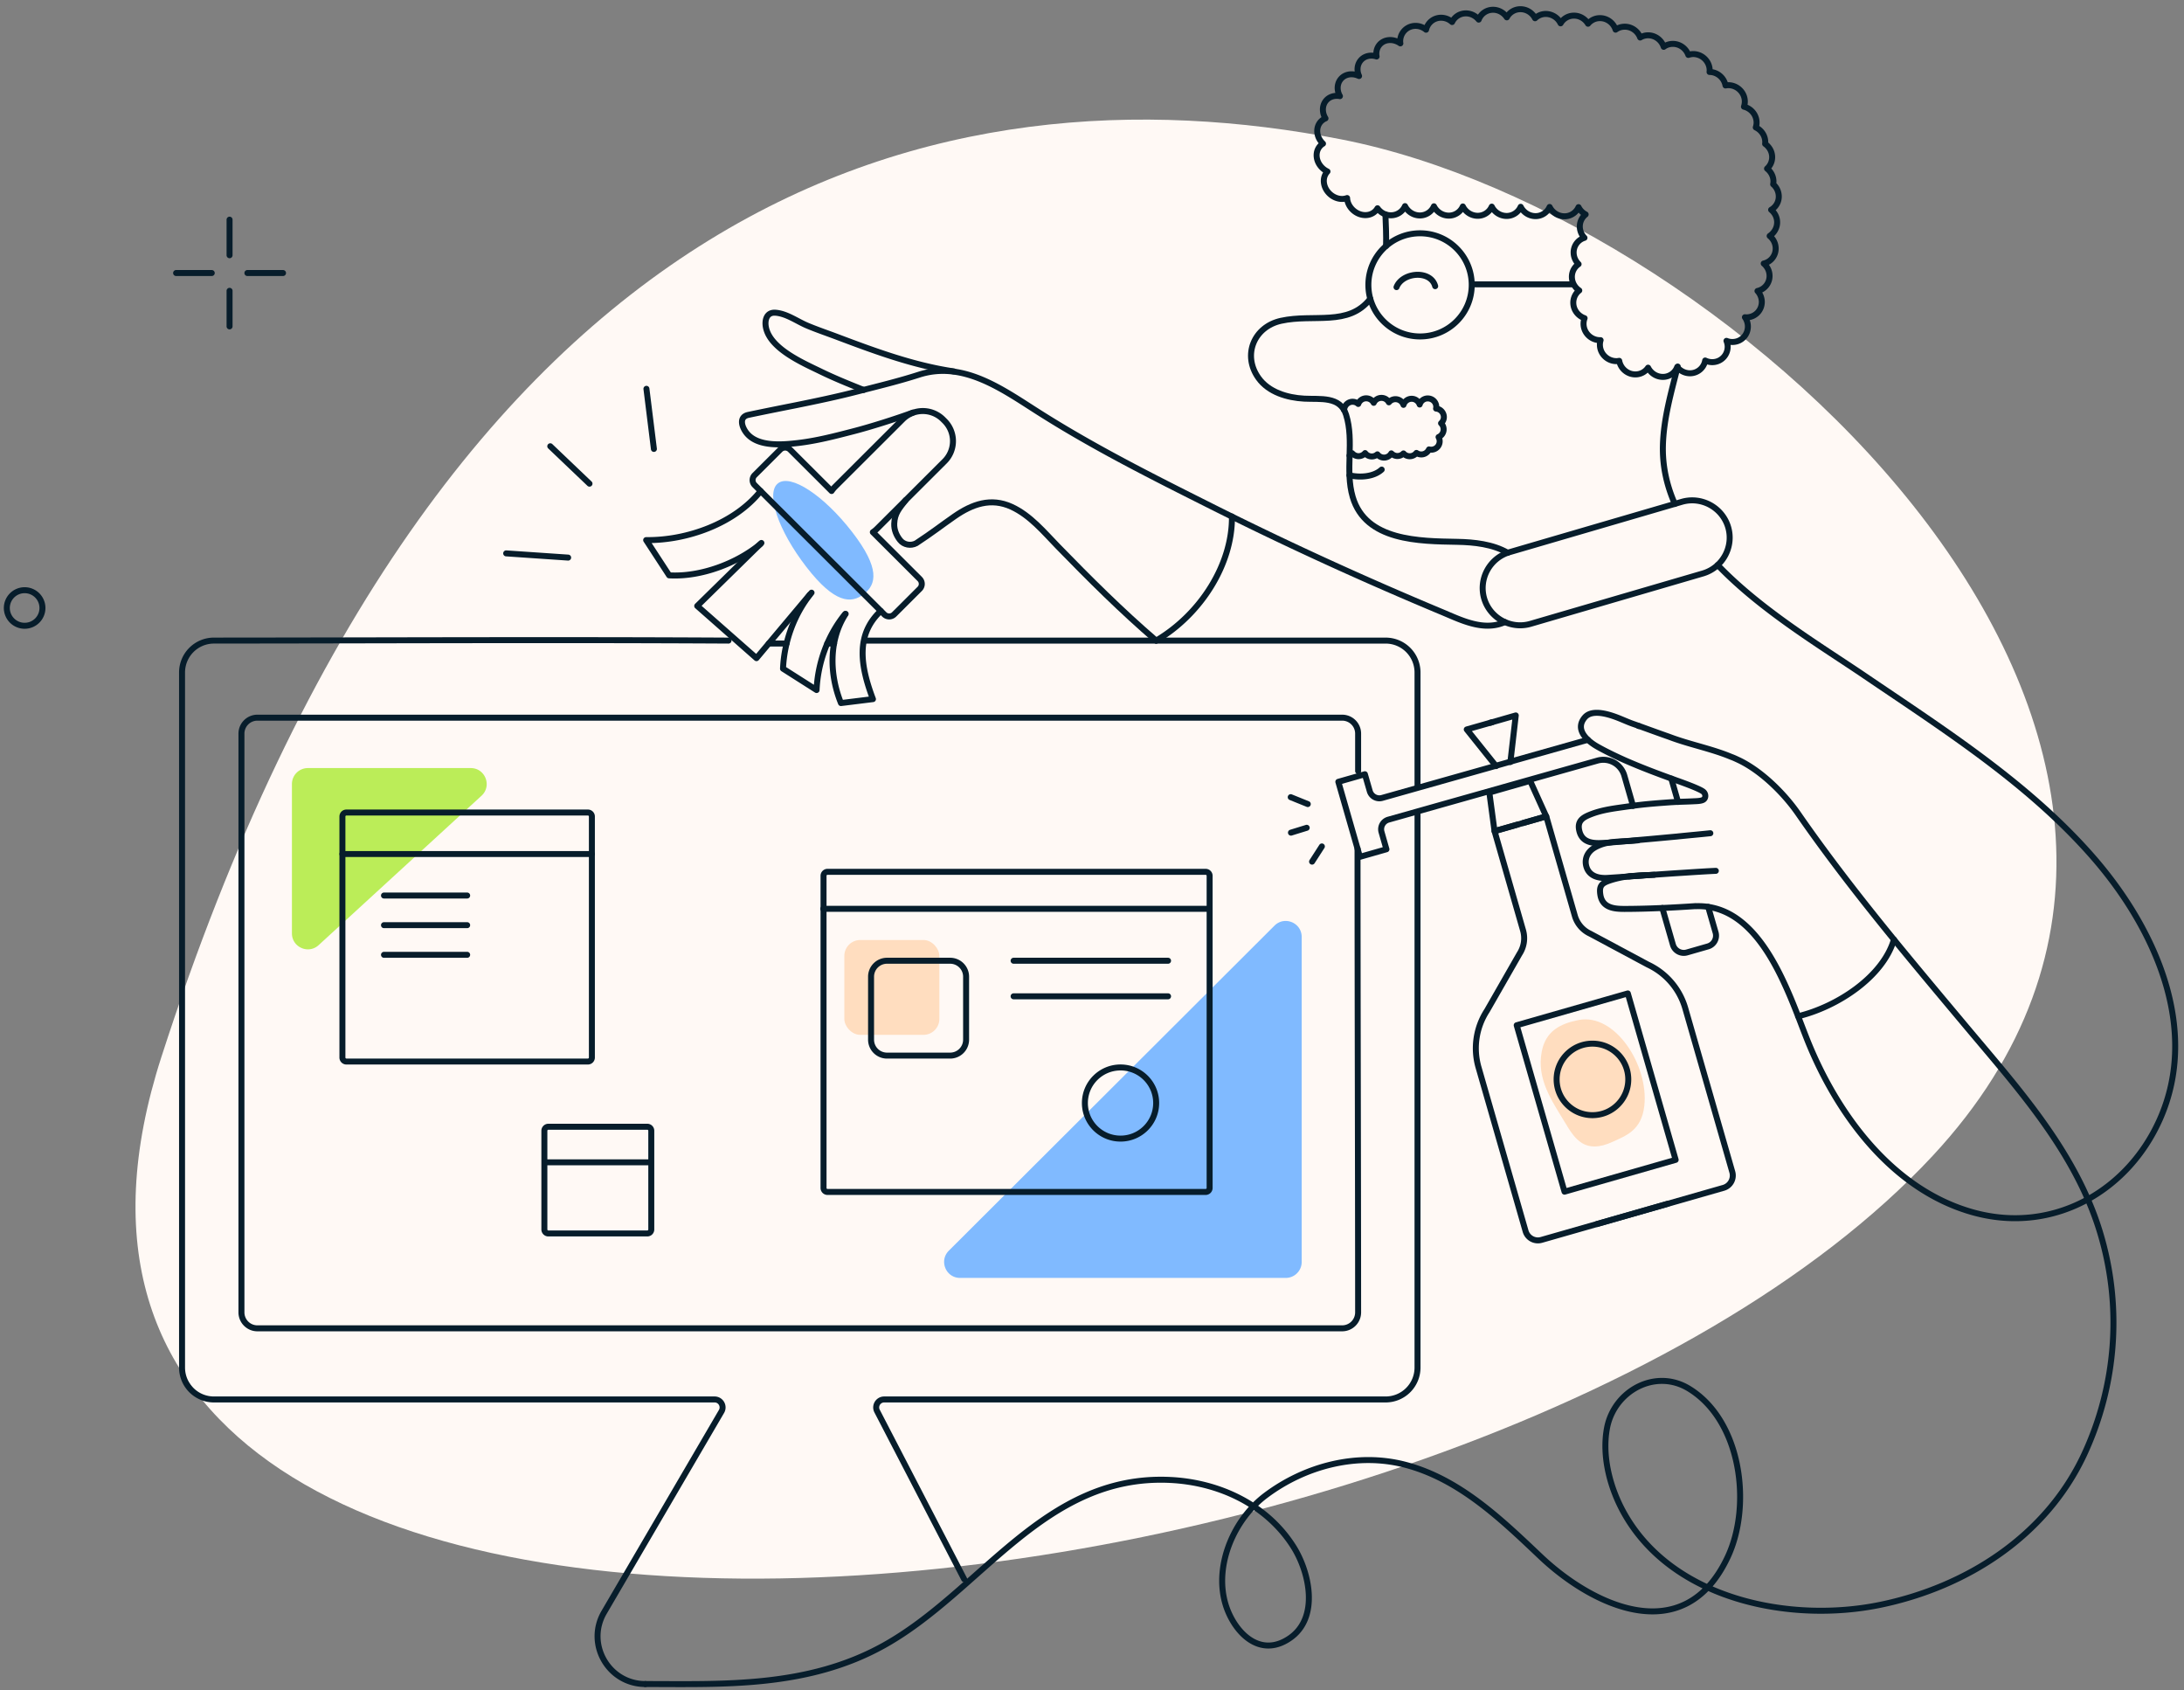 <svg width="548" height="424" fill="none" xmlns="http://www.w3.org/2000/svg"><rect width="100%" height="100%" fill="#808080" stroke="none"/><g clip-path="url(#clip0_1707_33418)"><path d="M484.923 289.95c95.032-102.096-49.049-235.685-148.485-255.01-99.436-19.325-224.94 10.268-295.942 230.202-61.182 189.517 326.946 151.021 444.427 24.808z" fill="#FFF9F5"/><path d="M326.615 316.564v-81.537c0-3.562-4.304-5.347-6.825-2.832l-81.713 81.538c-2.524 2.518-.74 6.831 2.825 6.831h81.713a4 4 0 004-4z" fill="#80BAFF"/><path d="M73.25 196.667v37.469c0 3.481 4.138 5.301 6.703 2.948l40.864-37.469c2.688-2.465.944-6.948-2.704-6.948H77.25a4 4 0 00-4 4z" fill="#BBED58"/><path d="M396.114 255.865c-4.553.896-8.256 2.728-9.257 7.878-1.352 6.958 2.509 12.354 5.865 17.907 2.403 3.977 4.894 8.043 12.006 4.73 3.097-1.443 7.139-2.757 7.852-8.93 1.185-10.249-7.401-23.368-16.466-21.585z" fill="#FFDDBF"/><rect x="211.856" y="235.795" width="23.846" height="23.795" rx="4" fill="#FFDDBF"/><path d="M202.353 142.245c7.099 9.17 11.233 9.226 14.393 6.79 3.161-2.436 4.15-6.442-2.948-15.612-7.099-9.169-15.415-14.628-18.576-12.192-3.16 2.437.033 11.845 7.131 21.014z" fill="#80BAFF"/><path d="M182.793 160.692c-43.488-.243-85.766-.028-129.115-.003a8.004 8.004 0 00-8 8.003v174.359a8 8 0 008 8h125.629c1.545 0 2.506 1.676 1.727 3.009l-29.441 50.362c-4.666 7.981 1.09 18.014 10.335 18.014v0M57.601 55.102v8.924m0 8.923v8.923M53.13 68.487h-8.943m26.827 0h-8.942M6.183 156.974a4.466 4.466 0 004.47-4.461 4.467 4.467 0 00-4.47-4.462 4.467 4.467 0 00-4.471 4.462 4.466 4.466 0 004.47 4.461zm203.097 4.453h-1.704m148.102 42.393v139.231a8 8 0 01-8 8H221.852c-1.499 0-2.466 1.589-1.776 2.921l11.375 21.942 6.445 12.431 3.222 6.215.805 1.554m-24.851-235.422h130.606a8 8 0 018 8v28.436m-158.326-35.701h-4.459m220.295 58.113c-1.633.099-3.053.156-4.416.312 1.349-.099 2.84-.198 4.416-.312z" stroke="#071D2B" stroke-width="1.5" stroke-miterlimit="10" stroke-linecap="round" stroke-linejoin="round"/><path d="M430.528 218.449c-2.301.099-5.354.298-8.606.51-2.769.17-5.666.383-8.364.567-.114 0-.242 0-.355.014-1.577.114-3.068.227-4.417.312-.042 0-.099 0-.142.014-2.428.17-4.331.298-5.268.355-2.201.141-4.786-.397-5.397-3.118-.426-1.955.568-3.542 2.059-4.435a10.42 10.42 0 013.536-1.275h.029c1.59-.298 3.252-.326 4.956-.411.043 0 .085 0 .128-.015a31.817 31.817 0 002.3-.17" stroke="#071D2B" stroke-width="1.5" stroke-miterlimit="10" stroke-linecap="round" stroke-linejoin="round"/><path d="M425.501 227.292c-5.95.397-11.858.694-17.865.708-2.556 0-5.538-.226-6.078-3.514-.383-2.38.455-2.947 2.315-3.599a23.46 23.46 0 014.757-1.049c.057-.014.1 0 .142-.014 1.378-.156 2.798-.212 4.431-.311.114 0 .227-.015.341 0 .483-.015.98-.057 1.505-.071m5.197-93.029c-2.016-4.591-3.138-9.48-2.996-14.695.185-6.73 2.059-13.235 3.721-19.767m10.025 49.794c10.892 11.365 26.045 20.42 36.88 27.774 20.25 13.745 41.48 27.221 57.627 45.883 15.152 17.515 26.555 42.553 16.458 65.339-3.905 8.814-10.31 15.814-18.092 20.108-8.463 4.676-18.546 6.135-28.841 3.259-20.378-5.697-34.281-24.897-41.665-43.517-4.715-11.917-11.631-33.881-27.862-33.272" stroke="#071D2B" stroke-width="1.5" stroke-miterlimit="10" stroke-linecap="round" stroke-linejoin="round"/><path d="M429.15 209.012c-2.385.255-5.112.496-7.909.779-.284.029-.554.071-.853.085-3.791.355-7.64.709-10.863.978a8.9 8.9 0 01-.852.085.4.4 0 00-.128.014c-2.031.199-3.735.326-4.984.425-.441.029-.81.057-1.094.057-2.556.17-5.524.099-6.22-3.146-.511-2.338.909-3.216 2.741-3.953 3.096-1.261 6.447-1.587 9.713-2.069.156-.014.313-.043.469-.057 3.309-.481 6.632-.722 9.983-.963.426-.029.852-.043 1.235-.071 1.548-.071 2.855-.085 4.729-.184.625-.029 1.52-.043 2.116-.298.81-.326.881-1.488.156-2.097-.937-.765-5.211-2.282-6.376-2.707-.397-.127-.781-.283-1.178-.425-3.707-1.332-8.095-2.975-12.298-4.832-2.358-1.063-4.672-2.182-6.731-3.344-2.443-1.389-5.837-4.251-3.125-7.368.952-1.077 2.429-1.191 3.749-1.077 1.747.184 3.437.765 5.084 1.431 1.207.496 2.414 1.034 3.65 1.445 2.868 1.02 5.737 2.083 8.62 3.089.298.114.625.227.923.34 4.857 1.743 9.926 2.721 14.712 4.719.724.255 1.392.595 2.102.921 5.538 2.721 11.105 8.176 14.697 13.363 12.866 18.563 27.465 35.822 41.949 53.124 13.292 15.87 27.678 31.699 33.784 51.919 5.581 18.45 4.132 38.203-4.005 55.675-9.528 20.42-29.409 33.187-51.08 37.679-22.678 4.704-52.145-1.261-64.315-22.899-3.508-6.221-5.652-14.213-4.345-21.34 1.732-9.41 12.141-15.134 20.591-9.962 13.093 7.992 15.805 29.134 9.756 42.128-10.921 23.452-33.954 12.356-46.991 0-9.898-9.381-20.349-19.47-33.94-23.041-12.099-3.174-25.149.269-35.033 7.68-7.895 5.909-12.88 17.274-10.196 26.938 1.889 6.816 8.364 14.241 16.203 8.899 7.526-5.116 4.97-16.65.895-23.041-6.731-10.571-18.731-16.126-31.029-16.678-31.497-1.403-47.189 27.887-71.685 41.518-19.2 10.685-40.474 9.686-59.849 9.686m75.089-306.724a7.147 7.147 0 000-10.118l-.397-.397a7.187 7.187 0 00-10.14 0l-16.969 16.934a7.364 7.364 0 00-.853 1.034l-10.394-10.372a1.76 1.76 0 00-2.5 0l-6.404 6.39a1.75 1.75 0 000 2.494l32.505 32.436a1.761 1.761 0 002.5 0l6.404-6.391a1.75 1.75 0 000-2.494l-11.758-11.733c.369-.241.71-.524 1.036-.85l16.97-16.933z" stroke="#071D2B" stroke-width="1.5" stroke-miterlimit="10" stroke-linecap="round" stroke-linejoin="round"/><path d="M227.246 125.463c-1.591 2.041-2.784 3.316-2.869 5.923-.057 1.516.54 2.934 1.463 4.095.951 1.205 2.684 1.517 4.047.794 4.147-2.721 6.121-4.322 9.586-6.731 4.473-3.103 9.159-4.789 14.357-2.409 4.672 2.154 8.066 6.278 11.573 9.891 7.975 8.205 16.021 16.215 24.698 23.667M347.626 53.79c.099 2.621.241 5.3.156 7.935m-3.96 13.235c-5.467 7.028-14.201 3.698-22.395 5.512-6.788 1.502-9.77 8.602-5.637 14.369 2.556 3.57 7.256 4.931 11.446 5.158 4.004.212 9.06-.666 10.522 4.038 2.102 6.689-.326 13.873 1.662 20.646 3.252 11.039 16.742 11.067 26.243 11.237 4.175.071 8.932.581 12.653 2.749" stroke="#071D2B" stroke-width="1.5" stroke-miterlimit="10" stroke-linecap="round" stroke-linejoin="round"/><path d="M229.051 103.499c-4.189 1.544-10.792 3.641-15.095 4.733-4.473 1.162-8.961 2.323-13.576 2.876-3.991.468-10.367 1.091-13.15-2.607-1.179-1.573-1.804-3.911.511-4.421 1.321-.284 2.641-.553 3.948-.822 2.641-.539 5.268-1.063 7.91-1.587 5.254-1.063 10.523-2.168 15.72-3.515 5.112-1.317 10.239-2.55 15.252-4.166 11.147-3.599 21.102 3.77 30.006 9.41 13.931 8.856 28.714 16.267 43.468 23.664 19.001 9.536 38.257 18.322 57.883 26.512 4.033 1.687 8.549 3.94 13.064 3.245a9.787 9.787 0 002.613-.779m-239.533-44.098l9.841 9.38m-20.904 17.488l15.544 1.059m21.521-27.26L162.2 97.534m236.221 88.039l-19.427 5.484-3.678 1.049-28.515 8.049a2.512 2.512 0 01-3.11-1.715l-1.221-4.223-6.66 1.899 5.41 18.818 6.66-1.899-1.235-4.322a2.505 2.505 0 011.718-3.103l52.444-14.808a5.482 5.482 0 016.759 3.741l2.187 7.61m11.29-.993l-1.676-5.838m9.245 32.166l1.86 6.447a2.811 2.811 0 01-1.931 3.472l-5.283 1.516a2.833 2.833 0 01-3.493-1.927l-2.656-9.225m-5.935-45.656h-.015" stroke="#071D2B" stroke-width="1.5" stroke-miterlimit="10" stroke-linecap="round" stroke-linejoin="round"/><path d="M375.388 192.176l-7.357-9.196 6.377-1.814" stroke="#071D2B" stroke-width="1.5" stroke-miterlimit="10" stroke-linecap="round" stroke-linejoin="round"/><path d="M378.98 191.156l1.349-11.69-6.376 1.828m44.534 120.659l-31.71 9.069a3.22 3.22 0 01-3.99-2.211l-11.801-41.065a17.32 17.32 0 012.13-14.241l8.165-14.255a7.151 7.151 0 00.881-5.852l-7.157-24.912 5.808-1.658" stroke="#071D2B" stroke-width="1.5" stroke-miterlimit="10" stroke-linecap="round" stroke-linejoin="round"/><path d="M400.737 307.04l31.71-9.069a3.222 3.222 0 002.215-3.982l-11.801-41.065a17.407 17.407 0 00-9.372-10.953l-14.499-7.766a7.122 7.122 0 01-3.848-4.506l-7.158-24.911-5.808 1.658" stroke="#071D2B" stroke-width="1.5" stroke-miterlimit="10" stroke-linecap="round" stroke-linejoin="round"/><path d="M387.97 204.788l-12.966 3.713-1.306-9.693 10.239-2.933 4.033 8.913zm20.479 44.411l-27.887 7.981 12 41.747 27.887-7.981-12-41.747z" stroke="#071D2B" stroke-width="1.5" stroke-miterlimit="10" stroke-linecap="round" stroke-linejoin="round"/><path d="M399.571 279.735c4.965 0 8.989-4.015 8.989-8.969s-4.024-8.97-8.989-8.97c-4.964 0-8.989 4.016-8.989 8.97 0 4.954 4.025 8.969 8.989 8.969zm-75.647-70.867l3.948-1.219m1.349 8.49l2.457-3.812m-3.536-10.629l-4.275-1.729M445.908 55.56c-.057-1.19-.653-2.224-1.505-2.933 1.207-.708 2.002-2.026 1.917-3.542a4.06 4.06 0 00-1.406-2.863 3.85 3.85 0 00.071-.906c-.071-1.233-.696-2.296-1.605-3.019a3.847 3.847 0 001.279-3.075c-.071-1.303-.767-2.423-1.761-3.131.028-.213.042-.425.028-.638-.085-1.544-1.037-2.848-2.371-3.486.142-.439.227-.92.198-1.417-.099-1.842-1.434-3.358-3.166-3.783.156-.468.241-.964.213-1.488-.114-2.21-2.003-3.953-4.218-3.911-.213 0-.412.043-.625.07-.355-1.912-2.031-3.372-4.004-3.386.014-.198.042-.383.028-.58-.114-2.211-2.002-3.954-4.218-3.912-.397.014-.767.1-1.136.213-.582-1.63-2.158-2.806-3.962-2.764a3.842 3.842 0 00-2.215.737c-.54-1.7-2.159-2.933-4.019-2.89a3.87 3.87 0 00-1.889.552c-.596-1.6-2.158-2.749-3.947-2.706a3.845 3.845 0 00-2.216.737c-.539-1.7-2.158-2.934-4.019-2.891a3.857 3.857 0 00-2.896 1.403c-.739-1.233-2.102-2.07-3.622-2.027a3.835 3.835 0 00-3.266 1.928 4.166 4.166 0 00-3.806-2.353 3.93 3.93 0 00-2.598 1.077c-.696-1.374-2.145-2.31-3.764-2.267a3.833 3.833 0 00-3.323 2.04c-.766-1.161-2.073-1.927-3.536-1.898a3.82 3.82 0 00-3.521 2.465c-.781-.963-1.974-1.587-3.295-1.558a3.803 3.803 0 00-3.38 2.168 4.106 4.106 0 00-2.854-1.077 3.843 3.843 0 00-3.678 3.004 4.137 4.137 0 00-2.698-.964c-2.216.043-3.905 1.87-3.792 4.081 0 .114.029.213.043.312-.767-.538-1.69-.85-2.627-.836-2.216.043-3.707 1.87-3.352 4.067 0 .014.014.042.014.056a4.115 4.115 0 00-1.377-.212c-2.215.042-3.706 1.87-3.351 4.067.056.368.184.708.326 1.048-.61-.283-1.278-.453-1.959-.439-2.216.043-3.707 1.87-3.352 4.067.085.496.256.978.511 1.417a3.523 3.523 0 00-.866-.07c-2.215.042-3.706 1.87-3.351 4.066.085.567.298 1.091.596 1.587-1.434.595-2.3 2.069-2.016 3.784.156.991.681 1.87 1.391 2.55-1.15.694-1.789 2.026-1.548 3.543.242 1.516 1.321 2.805 2.67 3.443-.696.751-1.065 1.814-.866 2.99.355 2.196 2.442 3.954 4.644 3.897.411-.014.795-.1 1.15-.227.014.128 0 .255.028.383.355 2.196 2.443 3.953 4.644 3.896 1.321-.028 2.386-.708 2.954-1.714.766 1.091 2.045 1.8 3.45 1.757a3.844 3.844 0 003.451-2.296c.696 1.403 2.159 2.367 3.806 2.338a3.845 3.845 0 003.451-2.295c.696 1.403 2.158 2.366 3.806 2.338a3.843 3.843 0 003.45-2.296c.696 1.403 2.159 2.367 3.806 2.339a3.845 3.845 0 003.451-2.296c.696 1.403 2.159 2.366 3.806 2.338a3.846 3.846 0 003.451-2.296c.695 1.403 2.158 2.367 3.805 2.339a3.845 3.845 0 003.451-2.296c.696 1.403 2.159 2.366 3.806 2.338a3.845 3.845 0 003.451-2.295 4.198 4.198 0 001.789 1.827 3.844 3.844 0 00-1.463 3.245 4.1 4.1 0 001.165 2.622 3.83 3.83 0 00-2.713 3.897c.057 1.063.526 1.998 1.236 2.706a3.845 3.845 0 00-1.676 3.401c.071 1.332.796 2.494 1.846 3.203a3.864 3.864 0 00-1.491 3.273c.086 1.715 1.264 3.146 2.826 3.684a3.997 3.997 0 00-.255 1.601c.113 2.21 2.002 3.954 4.217 3.911h.057a3.797 3.797 0 00-.17 1.347c.113 2.21 2.002 3.953 4.217 3.91.213 0 .412-.042.625-.07.355 1.955 2.102 3.443 4.133 3.4a3.815 3.815 0 003.109-1.686c.696 1.389 2.145 2.338 3.778 2.31a3.822 3.822 0 003.522-2.466c.781.964 1.974 1.587 3.294 1.56a3.863 3.863 0 003.735-3.203 4.046 4.046 0 001.846.41c2.216-.042 3.905-1.87 3.792-4.08a4.222 4.222 0 00-.298-1.262 3.89 3.89 0 001.576.284c2.215-.043 3.905-1.87 3.791-4.081a4.066 4.066 0 00-.738-2.126c.142.014.298.043.44.029 2.216-.043 3.905-1.87 3.792-4.082a4.166 4.166 0 00-1.079-2.536 3.848 3.848 0 003.024-3.982c-.056-1.162-.625-2.196-1.462-2.905a3.832 3.832 0 002.996-3.981c-.057-1.19-.653-2.225-1.505-2.934 1.164-.793 1.945-2.111 1.874-3.627zm-107.286 58.722c.256-.142.483-.355.654-.595.355.396.838.68 1.42.736a2.154 2.154 0 001.832-.765c.34.454.866.78 1.491.836a2.13 2.13 0 001.59-.524c.341.439.866.751 1.463.808a2.103 2.103 0 002.031-1.049c.355.354.809.595 1.335.652a2.156 2.156 0 001.718-.638 2.12 2.12 0 001.377.695c.753.07 1.449-.27 1.875-.822.298.198.639.34 1.008.368.937.099 1.775-.439 2.144-1.247.114.029.228.057.355.057a2.12 2.12 0 002.315-1.913 2.177 2.177 0 00-.27-1.247 2.113 2.113 0 001.264-1.743 2.152 2.152 0 00-.639-1.715 2.11 2.11 0 00.696-1.36 2.143 2.143 0 00-1.931-2.324h-.015a4.95 4.95 0 00.043-.227 2.122 2.122 0 00-1.931-2.31 2.105 2.105 0 00-2.23 1.517 2.144 2.144 0 00-1.817-1.431 2.145 2.145 0 00-2.244 1.516 2.13 2.13 0 00-3.664-.638 2.113 2.113 0 00-1.676-1.105 2.14 2.14 0 00-2.13 1.233 2.127 2.127 0 00-1.69-1.12 2.107 2.107 0 00-2.187 1.403 2.093 2.093 0 00-1.221-.538c-1.164-.114-2.201.751-2.315 1.927v.042c-.028 0-.042 0-.071.015m-97.854-9.608c-10.054-1.488-19.64-5.016-29.112-8.587-2.499-.95-5.197-1.856-7.725-2.92-2.514-1.062-5.127-3.003-7.91-3.216-2.315-.184-2.812 1.984-2.386 3.84 1.193 5.257 9.231 8.73 13.633 10.869 3.579 1.743 7.2 3.202 10.85 4.662m-25.893 38.643c-5.808 4.818-14.896 8.332-22.906 7.864l-5.765-8.842c10.281.127 22.281-4.18 28.728-12.314m21.188 30.862c-4.431 5.441-6.859 12.314-7.157 19.059l-8.421-5.356c.298-6.745 2.726-13.632 7.157-19.059" stroke="#071D2B" stroke-width="1.5" stroke-miterlimit="10" stroke-linecap="round" stroke-linejoin="round"/><path d="M212.192 153.988c-4.289 6.617-4.076 15.218-1.179 22.374l8.023-.992c-3.223-8.53-4.317-16.21 1.96-22.105m-17.822-4.096l-13.363 15.927-14.868-13.093 16.103-15.8m165.268-51.806c7.16 0 12.965-5.792 12.965-12.937s-5.805-12.937-12.965-12.937c-7.161 0-12.965 5.792-12.965 12.937s5.804 12.938 12.965 12.938zm13.323-13.067h24.979m-44.206.696c1.477-3.783 8.578-4.364 9.7-.24m-21.504 47.442c2.556.609 6.05.425 8.08-1.432m-56.585 42.896c11.275-6.646 19.153-19.231 19.011-31.12m142.068 125.35c9.856-2.395 21.273-9.863 24.042-19.243m-134.595-22.814c0 39.768.138 76.753.147 116.34a4.001 4.001 0 01-4 4.001H64.582a4 4 0 01-4-4v-145.18a4 4 0 014-4h272.192a4 4 0 014 4v9.384" stroke="#071D2B" stroke-width="1.5" stroke-miterlimit="10" stroke-linecap="round" stroke-linejoin="round"/><path d="M147.514 203.82H86.918a1 1 0 00-1 1v60.462a1 1 0 001 1h60.596a1 1 0 001-1V204.82a1 1 0 00-1-1zm155 14.872h-94.875a1 1 0 00-1 1V298a1 1 0 001 1h94.875a1 1 0 001-1v-78.308a1 1 0 00-1-1z" stroke="#071D2B" stroke-width="1.5" stroke-miterlimit="10" stroke-linecap="round" stroke-linejoin="round"/><path d="M238.409 241h-15.847a4 4 0 00-4 4v15.795a4 4 0 004 4h15.847a4 4 0 004-4V245a4 4 0 00-4-4zM85.918 214.231h62.596m13.904 68.41h-24.827a1 1 0 00-1 1v24.769a1 1 0 001 1h24.827a1 1 0 001-1v-24.769a1 1 0 00-1-1zm-25.827 8.923h26.827m43.154-63.594h96.849m-22.262 57.645c4.938 0 8.942-3.995 8.942-8.923s-4.004-8.923-8.942-8.923c-4.939 0-8.943 3.995-8.943 8.923s4.004 8.923 8.943 8.923zM96.351 224.641h20.865m-20.865 7.436h20.865m-20.865 7.436h20.865m137.116 10.41h38.75M254.332 241h38.75m134.179-97.144l-43.213 12.625c-4.956 1.446-10.182-1.417-11.644-6.348-1.449-4.945 1.42-10.16 6.362-11.62l43.213-12.625c4.956-1.446 10.181 1.417 11.644 6.348 1.463 4.945-1.406 10.174-6.362 11.62z" stroke="#071D2B" stroke-width="1.5" stroke-miterlimit="10" stroke-linecap="round" stroke-linejoin="round"/></g><defs><clipPath id="clip0_1707_33418"><path fill="#fff" d="M0 0h548v424H0z"/></clipPath></defs></svg>